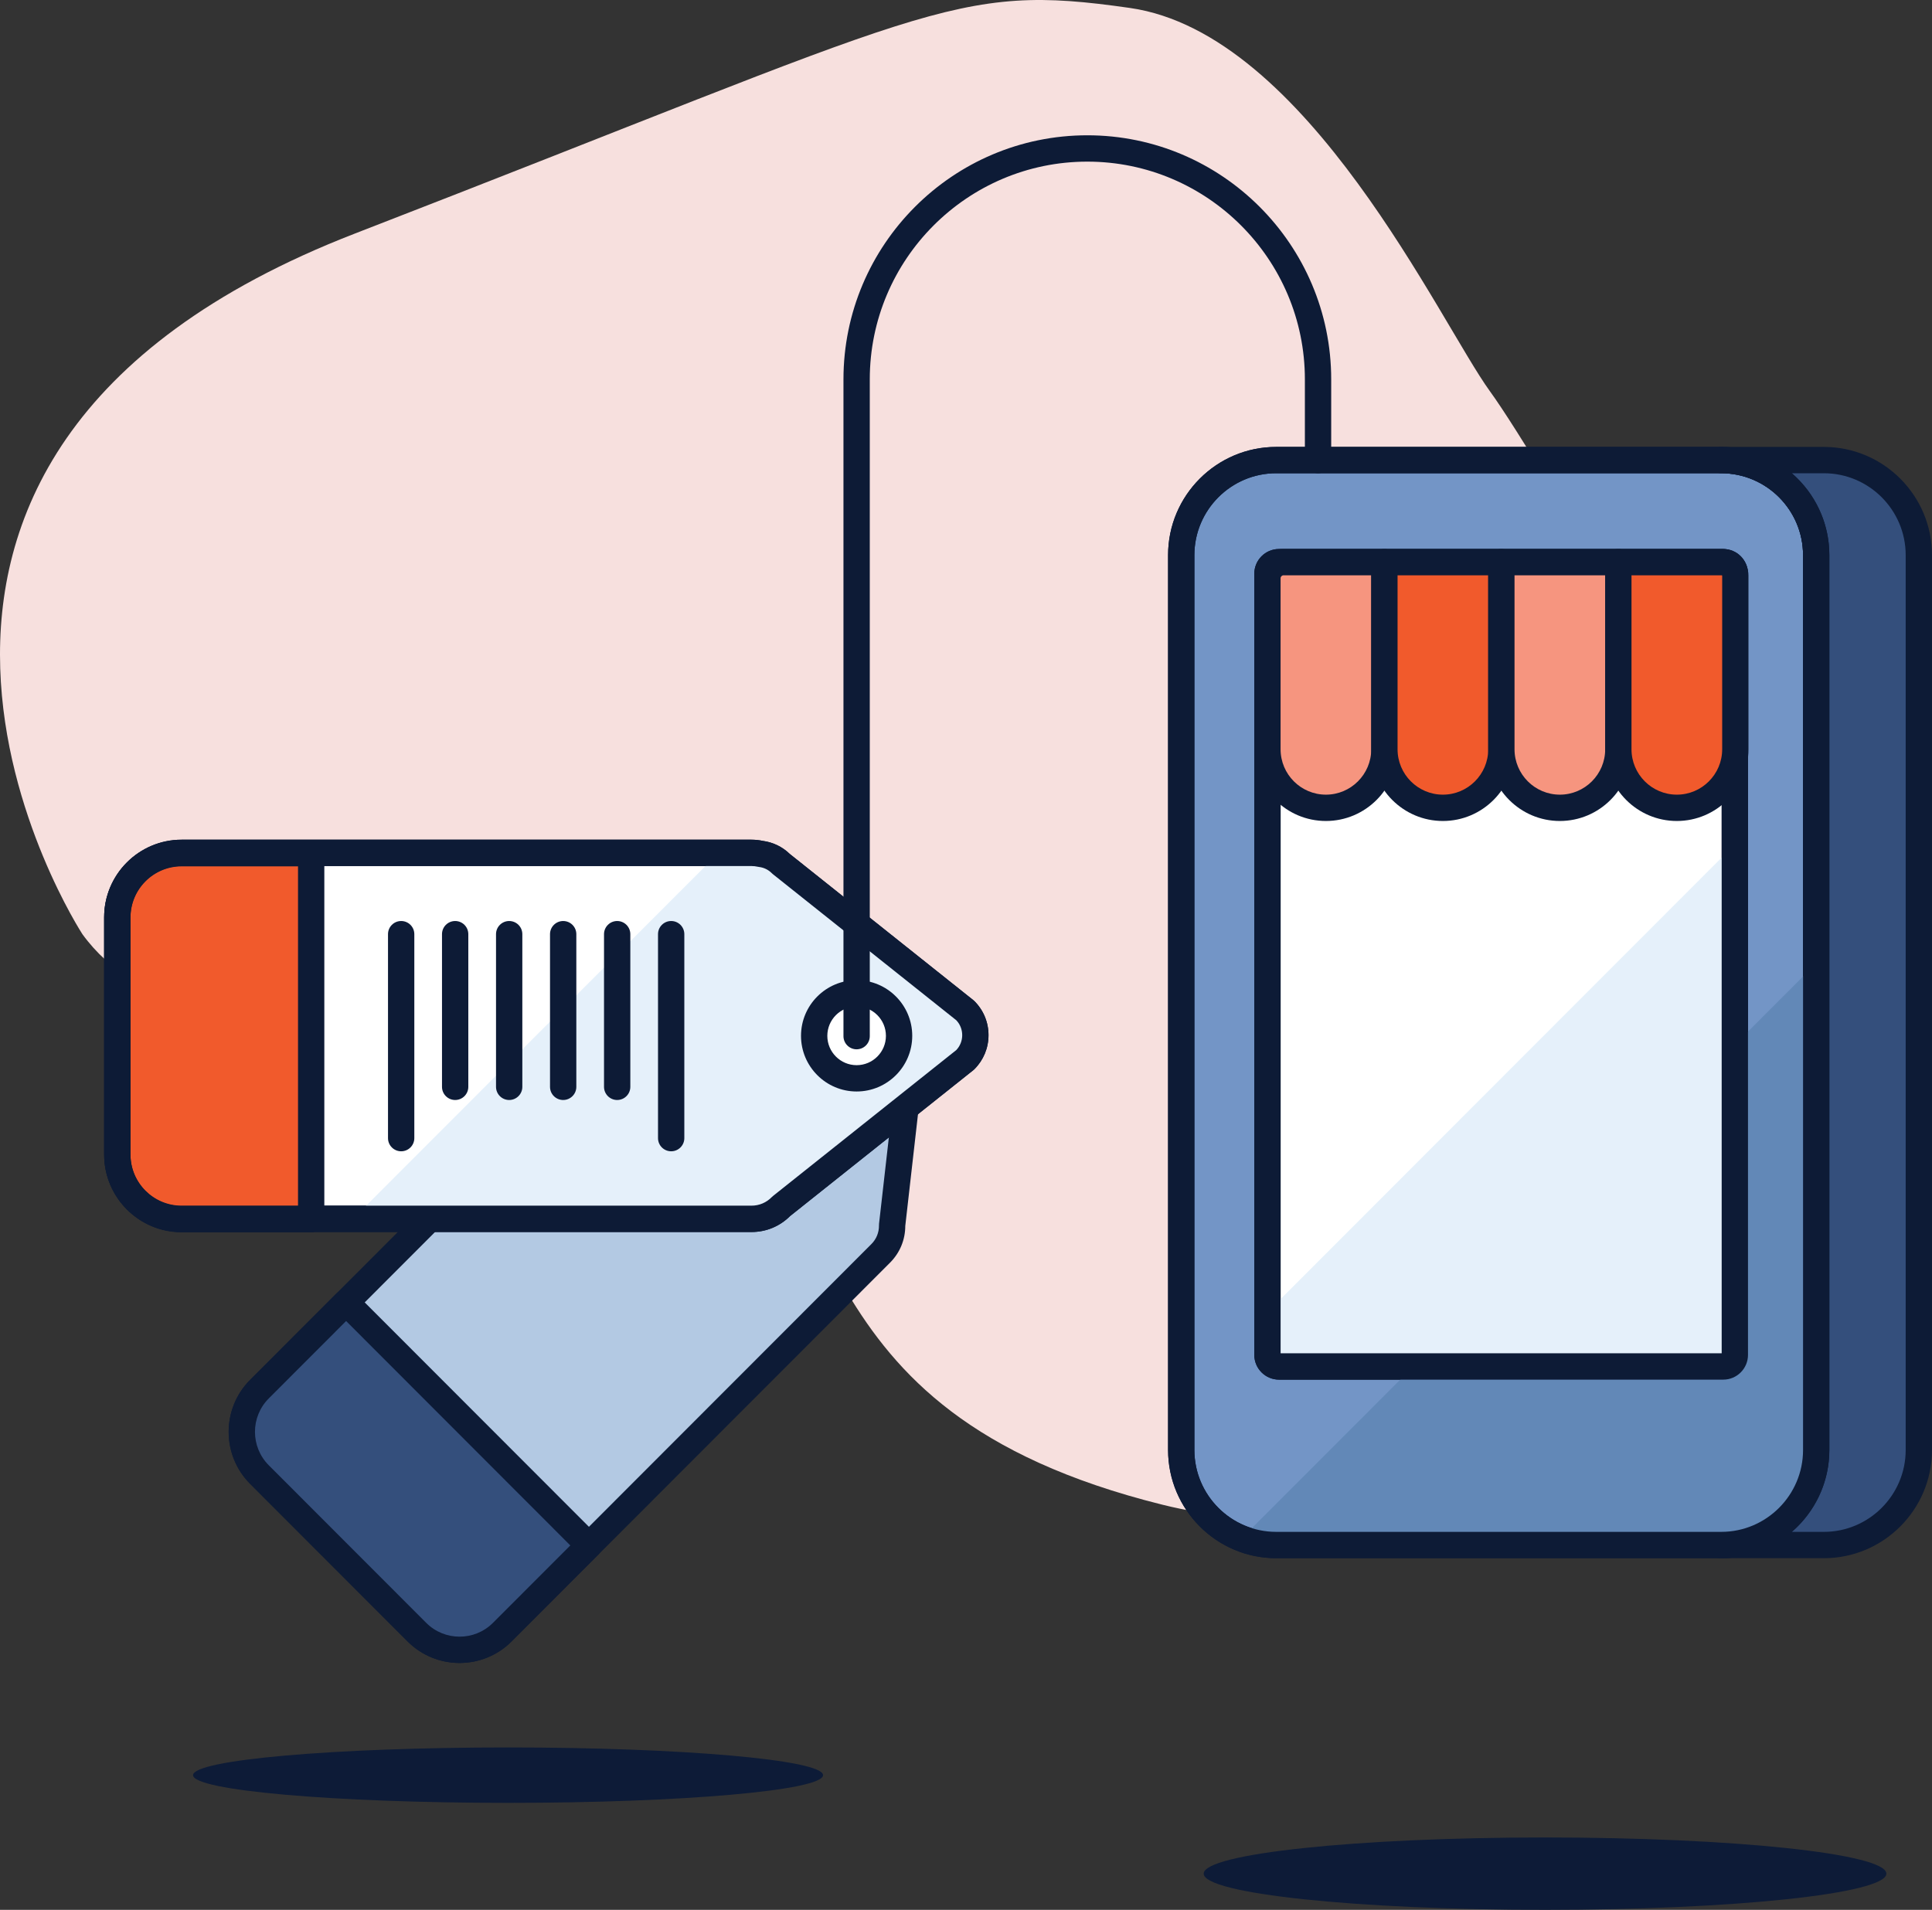 <svg xmlns="http://www.w3.org/2000/svg" width="266" height="263" viewBox="0 0 266 263" fill="none"><rect x="0" y="0" width="266" height="263" fill="#333333" stroke="none"/><g clip-path="url(#clip0_177_683)"><path d="M11.347 128.644C11.347 128.644 -31.335 63.225 48.864 32.161C129.063 1.098 131.13 -2.402 155.571 1.096C180.012 4.593 198.253 44.404 205.137 53.881C212.02 63.357 244.377 117.839 244.377 138.058C244.377 158.277 212.708 220.303 160.046 207.21C107.383 194.117 118.753 161.759 94.315 148.493C69.876 135.226 26.578 149.664 11.347 128.644Z" fill="#F7E0DE"></path><path d="M236.981 63.357H175.709C168.488 63.357 162.634 69.218 162.634 76.447V199.671C162.634 206.901 168.488 212.762 175.709 212.762H236.981C244.203 212.762 250.057 206.901 250.057 199.671V76.447C250.057 69.218 244.203 63.357 236.981 63.357Z" fill="#7395C6"></path><path d="M236.981 214.575H175.709C167.501 214.575 160.822 207.889 160.822 199.671V76.447C160.822 68.23 167.501 61.544 175.709 61.544H236.981C245.19 61.544 251.869 68.23 251.869 76.447V199.671C251.869 207.889 245.19 214.575 236.981 214.575ZM175.709 65.17C169.499 65.17 164.445 70.23 164.445 76.447V199.671C164.445 205.889 169.499 210.948 175.709 210.948H236.981C243.192 210.948 248.246 205.889 248.246 199.671V76.447C248.246 70.23 243.192 65.17 236.981 65.17H175.709Z" fill="#0D1B36"></path><path d="M251.113 63.357H236.981C244.204 63.357 250.057 69.217 250.057 76.447V199.671C250.057 206.902 244.204 212.762 236.981 212.762H251.113C258.335 212.762 264.189 206.902 264.189 199.671V76.447C264.189 69.217 258.335 63.357 251.113 63.357Z" fill="#344F7C"></path><path d="M251.113 214.575H236.981C235.98 214.575 235.17 213.764 235.17 212.761C235.17 211.759 235.98 210.948 236.981 210.948C243.192 210.948 248.246 205.889 248.246 199.671V76.447C248.246 70.23 243.192 65.17 236.981 65.17C235.98 65.17 235.17 64.359 235.17 63.357C235.17 62.354 235.98 61.544 236.981 61.544H251.113C259.321 61.544 266 68.23 266 76.447V199.671C266 207.889 259.321 214.575 251.113 214.575ZM246.703 210.948H251.113C257.323 210.948 262.377 205.889 262.377 199.671V76.447C262.377 70.23 257.323 65.17 251.113 65.17H246.703C249.863 67.906 251.866 71.947 251.866 76.447V199.671C251.866 204.171 249.863 208.212 246.703 210.948Z" fill="#0D1B36"></path><path d="M237.261 77.411H176.092C175.213 77.411 174.501 78.124 174.501 79.004V186.579C174.501 187.459 175.213 188.173 176.092 188.173H237.261C238.14 188.173 238.852 187.459 238.852 186.579V79.004C238.852 78.124 238.14 77.411 237.261 77.411Z" fill="white"></path><path d="M237.263 189.986H176.095C174.219 189.986 172.692 188.457 172.692 186.579V79.007C172.692 77.129 174.219 75.6 176.095 75.6H237.263C239.139 75.6 240.666 77.129 240.666 79.007V186.579C240.666 188.457 239.139 189.986 237.263 189.986ZM176.315 186.359H237.043V79.224H176.315V186.359Z" fill="#0D1B36"></path><path d="M121.758 133.991L91.531 137.431C90.485 137.431 89.525 137.791 88.759 138.389C88.43 138.599 88.117 138.845 87.83 139.133L35.726 191.294C32.481 194.542 32.481 199.811 35.726 203.062L57.401 224.761C60.646 228.009 65.909 228.009 69.157 224.761L121.261 172.6C122.33 171.53 122.852 170.124 122.832 168.722L126.268 138.506C126.268 136.014 124.25 133.993 121.76 133.993L121.758 133.991Z" fill="#B3C9E3"></path><path d="M63.275 229.004C60.682 229.004 58.089 228.017 56.117 226.04L34.443 204.342C30.496 200.391 30.496 193.962 34.443 190.009L86.546 137.848C86.898 137.496 87.289 137.18 87.711 136.905C88.79 136.084 90.066 135.641 91.417 135.617L121.551 132.188C121.618 132.18 121.688 132.177 121.755 132.177C125.238 132.177 128.074 135.016 128.074 138.503C128.074 138.571 128.072 138.641 128.064 138.708L124.64 168.815C124.638 170.73 123.895 172.525 122.539 173.88L70.435 226.04C68.461 228.014 65.868 229.004 63.278 229.004H63.275ZM121.846 135.804L91.732 139.231C91.665 139.239 91.595 139.242 91.528 139.242C90.925 139.242 90.35 139.441 89.872 139.817C89.825 139.853 89.776 139.889 89.724 139.92C89.499 140.063 89.292 140.229 89.108 140.413L37.005 192.573C34.471 195.109 34.471 199.239 37.005 201.777L58.679 223.476C61.213 226.015 65.338 226.015 67.873 223.476L119.977 171.315C120.663 170.629 121.03 169.717 121.018 168.745C121.018 168.668 121.018 168.59 121.028 168.512L124.451 138.413C124.405 136.996 123.261 135.851 121.846 135.804Z" fill="#0D1B36"></path><path d="M132.882 139.146L107.535 118.953C106.749 118.165 105.752 117.712 104.728 117.585C104.324 117.495 103.902 117.445 103.47 117.445H25.005C20.117 117.445 16.155 121.411 16.155 126.305V158.98C16.155 163.873 20.117 167.839 25.005 167.839H103.467C105.077 167.839 106.529 167.173 107.566 166.101L132.88 145.941C134.753 144.066 134.753 141.022 132.88 139.146H132.882Z" fill="white"></path><path d="M103.47 169.655H25.005C19.126 169.655 14.341 164.868 14.341 158.979V126.305C14.341 120.419 19.123 115.632 25.005 115.632H103.467C103.99 115.632 104.518 115.689 105.036 115.798C106.443 115.989 107.719 116.608 108.736 117.593L134.01 137.729C134.065 137.773 134.114 137.817 134.163 137.866C135.413 139.118 136.099 140.778 136.099 142.548C136.099 144.317 135.41 145.978 134.163 147.229C134.114 147.278 134.065 147.322 134.01 147.366L108.783 167.458C107.362 168.878 105.481 169.658 103.47 169.658V169.655ZM25.005 119.259C21.123 119.259 17.964 122.419 17.964 126.305V158.979C17.964 162.865 21.121 166.028 25.005 166.028H103.467C104.531 166.028 105.525 165.606 106.267 164.842C106.322 164.787 106.379 164.733 106.441 164.686L131.666 144.597C132.191 144.04 132.478 143.314 132.478 142.548C132.478 141.781 132.191 141.055 131.666 140.498L106.407 120.375C106.353 120.334 106.304 120.287 106.254 120.238C105.781 119.764 105.178 119.471 104.508 119.388C104.448 119.38 104.389 119.37 104.332 119.357C104.047 119.292 103.757 119.261 103.473 119.261H25.005V119.259Z" fill="#0D1B36"></path><path d="M69.949 248.267C93.902 248.267 113.319 246.559 113.319 244.452C113.319 242.344 93.902 240.636 69.949 240.636C45.996 240.636 26.579 242.344 26.579 244.452C26.579 246.559 45.996 248.267 69.949 248.267Z" fill="#0D1B37"></path><path d="M212.721 263C238.676 263 259.717 260.769 259.717 258.016C259.717 255.263 238.676 253.032 212.721 253.032C186.766 253.032 165.726 255.263 165.726 258.016C165.726 260.769 186.766 263 212.721 263Z" fill="#0D1B37"></path><path d="M42.843 117.489H25.005C20.117 117.489 16.155 121.455 16.155 126.349V159.023C16.155 163.917 20.117 167.883 25.005 167.883H42.843V117.486V117.489Z" fill="#F15A2C"></path><path d="M42.842 169.699H25.008C19.128 169.699 14.344 164.912 14.344 159.023V126.349C14.344 120.463 19.126 115.676 25.008 115.676H42.842C43.844 115.676 44.654 116.487 44.654 117.489V167.886C44.654 168.888 43.844 169.699 42.842 169.699ZM25.008 119.303C21.126 119.303 17.967 122.463 17.967 126.349V159.023C17.967 162.909 21.124 166.072 25.008 166.072H41.031V119.303H25.008Z" fill="#0D1B36"></path><path d="M47.653 179.352L35.724 191.294C32.478 194.543 32.478 199.812 35.724 203.063L57.398 224.761C60.643 228.01 65.907 228.01 69.154 224.761L81.084 212.819L47.656 179.354L47.653 179.352Z" fill="#344F7C"></path><path d="M63.275 229.004C60.682 229.004 58.089 228.017 56.117 226.041L34.443 204.342C30.496 200.392 30.496 193.962 34.443 190.009L46.372 178.067C47.078 177.359 48.227 177.359 48.934 178.067L82.362 211.531C83.069 212.238 83.069 213.389 82.362 214.096L70.433 226.038C68.458 228.015 65.865 229.002 63.275 229.002V229.004ZM47.653 181.914L37.005 192.574C34.471 195.11 34.471 199.239 37.005 201.778L58.679 223.476C61.213 226.015 65.338 226.015 67.873 223.476L78.522 212.816L47.656 181.916L47.653 181.914Z" fill="#0D1B36"></path><path d="M132.882 139.146L107.535 118.953C106.749 118.165 105.752 117.712 104.728 117.585C104.324 117.494 103.902 117.445 103.47 117.445H98.944L48.602 167.841H103.467C105.077 167.841 106.529 167.176 107.566 166.103L132.88 145.943C134.753 144.068 134.753 141.024 132.88 139.148L132.882 139.146Z" fill="#E5F0FA"></path><path d="M103.47 169.655H25.005C19.126 169.655 14.341 164.868 14.341 158.979V126.305C14.341 120.419 19.123 115.632 25.005 115.632H103.467C103.99 115.632 104.518 115.689 105.036 115.798C106.443 115.989 107.719 116.608 108.736 117.593L134.01 137.729C134.065 137.773 134.114 137.817 134.163 137.866C135.413 139.118 136.099 140.778 136.099 142.548C136.099 144.317 135.41 145.978 134.163 147.229C134.114 147.278 134.065 147.322 134.01 147.366L108.783 167.458C107.362 168.878 105.481 169.658 103.47 169.658V169.655ZM25.005 119.259C21.123 119.259 17.964 122.419 17.964 126.305V158.979C17.964 162.865 21.121 166.028 25.005 166.028H103.467C104.531 166.028 105.525 165.606 106.267 164.842C106.322 164.787 106.379 164.733 106.441 164.686L131.666 144.597C132.191 144.04 132.478 143.314 132.478 142.548C132.478 141.781 132.191 141.055 131.666 140.498L106.407 120.375C106.353 120.334 106.304 120.287 106.254 120.238C105.781 119.764 105.178 119.471 104.508 119.388C104.448 119.38 104.389 119.37 104.332 119.357C104.047 119.292 103.757 119.261 103.473 119.261H25.005V119.259Z" fill="#0D1B36"></path><path d="M117.941 148.495C121.169 148.495 123.787 145.875 123.787 142.643C123.787 139.411 121.169 136.791 117.941 136.791C114.712 136.791 112.095 139.411 112.095 142.643C112.095 145.875 114.712 148.495 117.941 148.495Z" fill="white"></path><path d="M117.941 150.306C113.72 150.306 110.284 146.868 110.284 142.641C110.284 138.413 113.718 134.975 117.941 134.975C122.164 134.975 125.598 138.413 125.598 142.641C125.598 146.868 122.164 150.306 117.941 150.306ZM117.941 138.604C115.718 138.604 113.907 140.415 113.907 142.643C113.907 144.871 115.715 146.682 117.941 146.682C120.166 146.682 121.975 144.871 121.975 142.643C121.975 140.415 120.166 138.604 117.941 138.604Z" fill="#0D1B36"></path><path d="M55.232 158.541C54.231 158.541 53.421 157.731 53.421 156.728V128.644C53.421 127.641 54.231 126.831 55.232 126.831C56.234 126.831 57.044 127.641 57.044 128.644V156.728C57.044 157.731 56.234 158.541 55.232 158.541Z" fill="#0D1B36"></path><path d="M92.408 158.541C91.406 158.541 90.596 157.731 90.596 156.728V128.644C90.596 127.641 91.406 126.831 92.408 126.831C93.409 126.831 94.219 127.641 94.219 128.644V156.728C94.219 157.731 93.409 158.541 92.408 158.541Z" fill="#0D1B36"></path><path d="M62.667 151.477C61.665 151.477 60.855 150.666 60.855 149.664V128.644C60.855 127.641 61.665 126.831 62.667 126.831C63.668 126.831 64.478 127.641 64.478 128.644V149.664C64.478 150.666 63.668 151.477 62.667 151.477Z" fill="#0D1B36"></path><path d="M70.104 151.477C69.103 151.477 68.293 150.666 68.293 149.664V128.644C68.293 127.641 69.103 126.831 70.104 126.831C71.106 126.831 71.915 127.641 71.915 128.644V149.664C71.915 150.666 71.106 151.477 70.104 151.477Z" fill="#0D1B36"></path><path d="M77.539 151.477C76.537 151.477 75.727 150.666 75.727 149.664V128.644C75.727 127.641 76.537 126.831 77.539 126.831C78.54 126.831 79.35 127.641 79.35 128.644V149.664C79.35 150.666 78.54 151.477 77.539 151.477Z" fill="#0D1B36"></path><path d="M84.973 151.477C83.972 151.477 83.162 150.666 83.162 149.664V128.644C83.162 127.641 83.972 126.831 84.973 126.831C85.975 126.831 86.784 127.641 86.784 128.644V149.664C86.784 150.666 85.975 151.477 84.973 151.477Z" fill="#0D1B36"></path><path d="M117.941 144.498C116.939 144.498 116.129 143.687 116.129 142.685V52.244C116.129 33.708 131.193 18.631 149.705 18.631C168.218 18.631 183.281 33.711 183.281 52.244V63.357C183.281 64.36 182.471 65.171 181.469 65.171C180.468 65.171 179.658 64.36 179.658 63.357V52.244C179.658 35.708 166.22 22.258 149.705 22.258C133.19 22.258 119.752 35.711 119.752 52.244V142.682C119.752 143.685 118.942 144.496 117.941 144.496V144.498Z" fill="#0D1B36"></path><path d="M170.94 211.858C172.418 212.438 174.025 212.759 175.709 212.759H236.981C244.204 212.759 250.057 206.899 250.057 199.669V132.654L170.94 211.858Z" fill="#6288B7"></path><path d="M238.855 186.576V116.282L174.503 180.703V186.576C174.503 187.457 175.217 188.169 176.095 188.169H237.263C238.143 188.169 238.855 187.454 238.855 186.576Z" fill="#E5F0FA"></path><path d="M237.263 189.986H176.095C174.219 189.986 172.692 188.457 172.692 186.579V79.007C172.692 77.129 174.219 75.6 176.095 75.6H237.263C239.139 75.6 240.666 77.129 240.666 79.007V186.579C240.666 188.457 239.139 189.986 237.263 189.986ZM176.315 186.359H237.043V79.224H176.315V186.359Z" fill="#0D1B36"></path><path d="M176.716 77.411H190.607V103.181C190.607 107.629 186.999 111.243 182.554 111.243C178.111 111.243 174.501 107.632 174.501 103.181V79.628C174.501 78.405 175.494 77.411 176.716 77.411Z" fill="#F6957F"></path><path d="M182.554 113.056C177.114 113.056 172.689 108.627 172.689 103.181V79.628C172.689 77.405 174.495 75.597 176.716 75.597H190.607C191.608 75.597 192.418 76.408 192.418 77.41V103.181C192.418 108.627 187.993 113.056 182.554 113.056ZM176.716 79.224C176.493 79.224 176.312 79.405 176.312 79.628V103.181C176.312 106.627 179.112 109.43 182.554 109.43C185.995 109.43 188.795 106.627 188.795 103.181V79.224H176.716Z" fill="#0D1B36"></path><path d="M190.607 77.411H206.713V103.181C206.713 107.629 203.105 111.243 198.66 111.243C194.217 111.243 190.607 107.632 190.607 103.181V77.411Z" fill="#F15A2C"></path><path d="M198.66 113.056C193.22 113.056 188.795 108.627 188.795 103.181V77.41C188.795 76.408 189.605 75.597 190.607 75.597H206.713C207.714 75.597 208.524 76.408 208.524 77.41V103.181C208.524 108.627 204.099 113.056 198.66 113.056ZM192.418 79.224V103.181C192.418 106.627 195.218 109.43 198.66 109.43C202.101 109.43 204.901 106.627 204.901 103.181V79.224H192.418Z" fill="#0D1B36"></path><path d="M206.713 77.411H222.819V103.181C222.819 107.629 219.211 111.243 214.766 111.243C210.323 111.243 206.713 107.632 206.713 103.181V77.411Z" fill="#F6957F"></path><path d="M214.763 113.056C209.324 113.056 204.899 108.627 204.899 103.181V77.41C204.899 76.408 205.709 75.597 206.71 75.597H222.813C223.815 75.597 224.625 76.408 224.625 77.41V103.181C224.625 108.627 220.2 113.056 214.76 113.056H214.763ZM208.521 79.224V103.181C208.521 106.627 211.321 109.43 214.763 109.43C218.205 109.43 221.005 106.627 221.005 103.181V79.224H208.524H208.521Z" fill="#0D1B36"></path><path d="M222.816 77.411H237.054C238.084 77.411 238.919 78.247 238.919 79.278V103.181C238.919 107.629 235.312 111.243 230.866 111.243C226.423 111.243 222.813 107.632 222.813 103.181V77.411H222.816Z" fill="#F15A2C"></path><path d="M230.869 113.056C225.43 113.056 221.005 108.627 221.005 103.181V77.41C221.005 76.408 221.815 75.597 222.816 75.597H237.054C239.082 75.597 240.731 77.25 240.731 79.278V103.181C240.731 108.627 236.306 113.056 230.866 113.056H230.869ZM224.627 79.224V103.181C224.627 106.627 227.427 109.43 230.869 109.43C234.311 109.43 237.111 106.627 237.111 103.181V79.278C237.111 79.247 237.085 79.224 237.056 79.224H224.63H224.627Z" fill="#0D1B36"></path><path d="M236.981 214.575H175.709C167.501 214.575 160.822 207.889 160.822 199.671V76.447C160.822 68.23 167.501 61.544 175.709 61.544H236.981C245.19 61.544 251.869 68.23 251.869 76.447V199.671C251.869 207.889 245.19 214.575 236.981 214.575ZM175.709 65.17C169.499 65.17 164.445 70.23 164.445 76.447V199.671C164.445 205.889 169.499 210.948 175.709 210.948H236.981C243.192 210.948 248.246 205.889 248.246 199.671V76.447C248.246 70.23 243.192 65.17 236.981 65.17H175.709Z" fill="#0D1B36"></path></g><defs><clipPath id="clip0_177_683"><rect width="266" height="263" fill="white"></rect></clipPath></defs></svg>